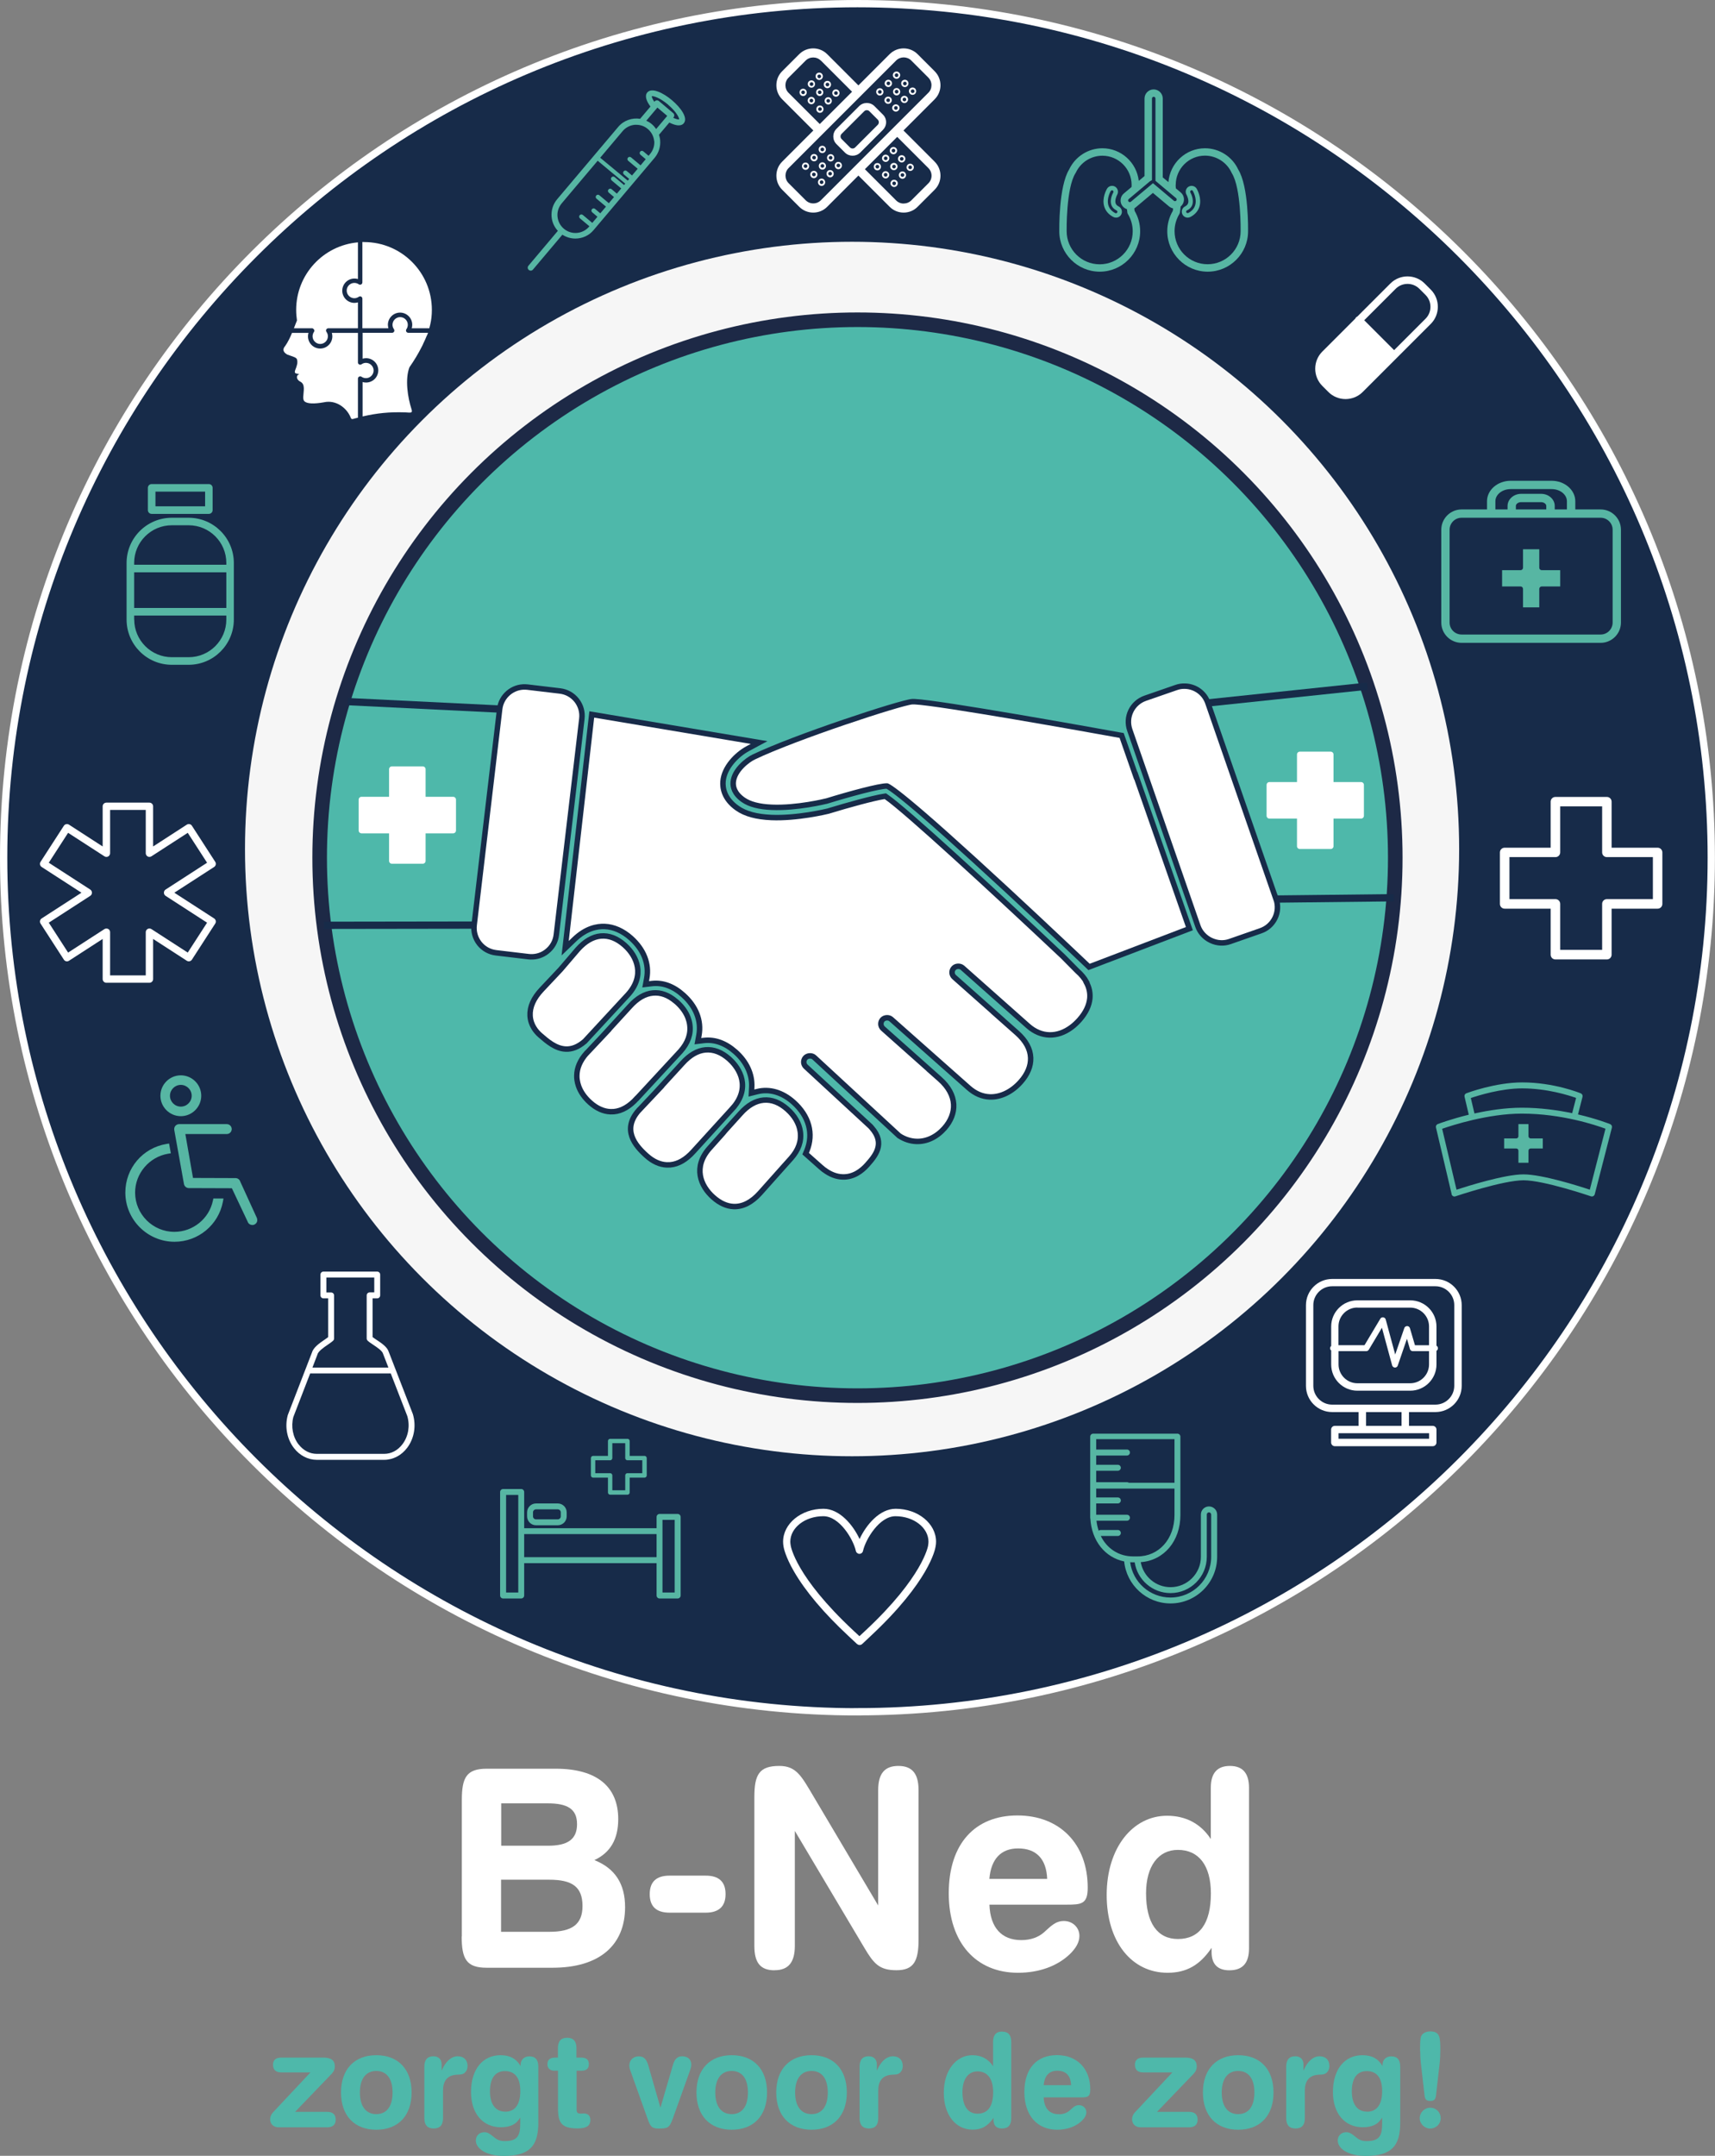 <svg xmlns="http://www.w3.org/2000/svg" id="Layer_2" data-name="Layer 2" viewBox="0 0 235.21 295.59"><rect x="0" y="0" width="235.21" height="295.59" fill="#808080" stroke="none"/><defs><style>      .cls-1, .cls-2 {        fill: #4eb8aa;      }      .cls-3, .cls-4, .cls-5 {        fill: #fff;      }      .cls-6 {        fill: none;      }      .cls-6, .cls-7, .cls-2, .cls-5, .cls-8 {        stroke-miterlimit: 10;      }      .cls-6, .cls-5 {        stroke: #172b49;      }      .cls-4 {        fill-rule: evenodd;      }      .cls-7 {        fill: #1d2946;        stroke: #f6f6f6;        stroke-width: 19px;      }      .cls-2 {        stroke: #1d2946;        stroke-width: 2px;      }      .cls-5 {        stroke-width: .75px;      }      .cls-9 {        fill: #57b6a3;      }      .cls-8 {        fill: #172b49;        stroke: #fff;      }    </style></defs><g id="Hand"><g><g><path class="cls-3" d="M63.34,265.52v-18.72c0-3.08.64-4.29,3.42-4.29h9.45c5.66,0,8.58,2.47,8.58,6.91,0,2.73-1.06,4.59-3.27,5.62,2.85,1.14,4.21,3.27,4.21,6.45,0,5.2-3.49,8.31-9.95,8.31h-9.04c-2.77,0-3.42-1.21-3.42-4.29ZM68.73,253.07h6.42c2.7,0,3.99-.87,3.99-2.96s-1.33-2.85-4.02-2.85h-6.38v5.81ZM68.73,264.87h6.64c3.08,0,4.52-1.02,4.52-3.53,0-2.66-1.44-3.61-4.56-3.61h-6.61v7.14Z"></path><path class="cls-3" d="M99.51,259.71c0,1.67-.91,2.54-2.73,2.54h-4.94c-1.82,0-2.73-.84-2.73-2.54s.91-2.54,2.73-2.54h4.94c1.82,0,2.73.84,2.73,2.54Z"></path><path class="cls-3" d="M106.23,270.15c-1.94,0-2.77-1.03-2.77-3.34v-20.39c0-3.08.64-4.29,3.42-4.29,2.35,0,3.04,1.4,4.71,4.21l8.85,14.92v-15.79c0-2.28.87-3.34,2.77-3.34s2.77,1.06,2.77,3.34v20.46c0,3-.68,4.21-3.04,4.21s-3.11-.91-4.4-3.08l-9.53-16.02v15.76c0,2.24-.87,3.34-2.77,3.34Z"></path><path class="cls-3" d="M140.06,266.01c1.29,0,2.32-.38,3.08-1.03.95-.84,1.59-1.59,2.77-1.59s2.13.87,2.13,2.05c0,.84-.46,1.67-1.33,2.51-1.71,1.63-4.21,2.54-7.1,2.54-5.73,0-9.49-4.1-9.49-10.9s3.61-10.67,9.42-10.67,9.64,3.91,9.64,9.91c0,2.24-.87,2.32-2.89,2.32h-10.59c.11,3.15,1.67,4.86,4.37,4.86ZM139.64,253.44c-2.35,0-3.72,1.44-3.95,4.18h7.93c-.11-2.73-1.48-4.18-3.99-4.18Z"></path><path class="cls-3" d="M168.68,242.13c1.75,0,2.62.99,2.62,3v22.02c0,2.01-.87,3-2.7,3-1.59,0-2.43-.84-2.43-2.47v-.61c-1.59,2.35-3.42,3.42-6.04,3.42-4.9,0-8.35-4.21-8.35-10.67s3.57-10.86,8.28-10.86c2.58,0,4.63,1.1,6,3.19v-7.02c0-2.01.87-3,2.62-3ZM157.18,259.6c0,4.06,1.56,6.26,4.37,6.26,2.96,0,4.52-2.13,4.52-6.26,0-3.83-1.67-5.96-4.52-5.96-2.66,0-4.37,2.2-4.37,5.96Z"></path></g><g><path class="cls-1" d="M37.44,283.13c0-.68.38-1.01,1.13-1.01h5.8c1.04,0,1.55.38,1.55,1.21,0,.38-.14.72-.45,1.03l-5,5.2h4.38c.79,0,1.19.36,1.19,1.06s-.4,1.06-1.19,1.06h-6.61c-.74,0-1.19-.45-1.19-1.12,0-.32.13-.65.38-.92l5.15-5.49h-4c-.76,0-1.13-.36-1.13-1.03Z"></path><path class="cls-1" d="M56.45,286.9c0,3.19-1.84,5.11-4.84,5.11s-4.84-1.93-4.84-5.11,1.84-5.11,4.84-5.11,4.84,1.93,4.84,5.11ZM49.36,286.9c0,1.91.83,2.97,2.25,2.97s2.23-1.06,2.23-2.97-.83-2.95-2.23-2.95-2.25,1.04-2.25,2.95Z"></path><path class="cls-1" d="M62.77,281.94c.86,0,1.35.52,1.35,1.31,0,.43-.14.74-.41.97-.38.32-.86.18-1.44.29-.97.18-1.51.88-1.51,2.11v3.8c0,.96-.43,1.42-1.28,1.42s-1.28-.47-1.28-1.42v-7.04c0-.96.41-1.44,1.24-1.44.7,0,1.13.41,1.13,1.13v.85c.52-1.28,1.35-1.98,2.2-1.98Z"></path><path class="cls-1" d="M68.69,291.67c-2.47,0-4.09-1.89-4.09-4.82,0-3.15,1.62-5.06,4.05-5.06,1.28,0,2.18.49,2.75,1.49v-.16c0-.68.47-1.17,1.19-1.17.85,0,1.24.47,1.24,1.44v7.67c0,3.24-1.26,4.54-4.75,4.54-2.38,0-3.82-.99-3.82-2.12,0-.65.49-1.13,1.17-1.13.45,0,.74.22,1.12.52.49.4.85.7,1.66.7,1.71,0,2.14-.68,2.14-2.38v-.85c-.54.94-1.39,1.33-2.67,1.33ZM69.29,289.54c1.33,0,2.07-.97,2.07-2.83s-.77-2.74-2.11-2.74-2.05.99-2.05,2.77.76,2.79,2.09,2.79Z"></path><path class="cls-1" d="M76.11,283.92c-.68,0-1.03-.31-1.03-.9s.34-.9,1.03-.9h.41v-1.3c0-.95.41-1.42,1.26-1.42s1.28.47,1.28,1.42v1.3h.67c.68,0,1.03.29,1.03.9s-.34.9-1.03.9h-.65v5.29c0,.43.11.59.56.59.11,0,.25-.02.43-.02.58,0,.9.34.9.88,0,.83-.56,1.17-1.76,1.17-2.2,0-2.68-.77-2.68-2.75v-5.17h-.41Z"></path><path class="cls-1" d="M86.31,283.19c0-.72.56-1.24,1.28-1.24s1.06.38,1.3,1.17l1.69,5.87,1.73-5.92c.22-.76.63-1.13,1.24-1.13.77,0,1.26.43,1.26,1.13,0,.2-.05.45-.14.72l-2.41,6.73c-.45,1.24-.7,1.33-1.96,1.33-.94,0-1.13-.36-1.48-1.33l-2.38-6.66c-.09-.23-.13-.47-.13-.67Z"></path><path class="cls-1" d="M105.2,286.9c0,3.19-1.84,5.11-4.84,5.11s-4.84-1.93-4.84-5.11,1.84-5.11,4.84-5.11,4.84,1.93,4.84,5.11ZM98.1,286.9c0,1.91.83,2.97,2.25,2.97s2.23-1.06,2.23-2.97-.83-2.95-2.23-2.95-2.25,1.04-2.25,2.95Z"></path><path class="cls-1" d="M116.14,286.9c0,3.19-1.84,5.11-4.84,5.11s-4.84-1.93-4.84-5.11,1.84-5.11,4.84-5.11,4.84,1.93,4.84,5.11ZM109.05,286.9c0,1.91.83,2.97,2.25,2.97s2.23-1.06,2.23-2.97-.83-2.95-2.23-2.95-2.25,1.04-2.25,2.95Z"></path><path class="cls-1" d="M122.46,281.94c.86,0,1.35.52,1.35,1.31,0,.43-.14.74-.41.97-.38.32-.86.18-1.44.29-.97.18-1.51.88-1.51,2.11v3.8c0,.96-.43,1.42-1.28,1.42s-1.28-.47-1.28-1.42v-7.04c0-.96.41-1.44,1.24-1.44.7,0,1.13.41,1.13,1.13v.85c.52-1.28,1.35-1.98,2.2-1.98Z"></path><path class="cls-1" d="M137.45,278.56c.83,0,1.24.47,1.24,1.42v10.44c0,.96-.41,1.42-1.28,1.42-.76,0-1.15-.4-1.15-1.17v-.29c-.76,1.12-1.62,1.62-2.86,1.62-2.32,0-3.96-2-3.96-5.06s1.69-5.15,3.92-5.15c1.22,0,2.2.52,2.84,1.51v-3.33c0-.95.42-1.42,1.24-1.42ZM132,286.84c0,1.93.74,2.97,2.07,2.97,1.41,0,2.14-1.01,2.14-2.97,0-1.82-.79-2.83-2.14-2.83-1.26,0-2.07,1.04-2.07,2.83Z"></path><path class="cls-1" d="M145.21,289.89c.61,0,1.1-.18,1.46-.49.45-.4.76-.76,1.31-.76s1.01.41,1.01.97c0,.4-.22.79-.63,1.19-.81.77-2,1.21-3.37,1.21-2.72,0-4.5-1.94-4.5-5.17s1.71-5.06,4.47-5.06,4.57,1.86,4.57,4.7c0,1.06-.41,1.1-1.37,1.1h-5.02c.05,1.49.79,2.3,2.07,2.3ZM145.01,283.92c-1.12,0-1.76.68-1.87,1.98h3.76c-.05-1.3-.7-1.98-1.89-1.98Z"></path><path class="cls-1" d="M155.65,283.13c0-.68.38-1.01,1.13-1.01h5.8c1.04,0,1.55.38,1.55,1.21,0,.38-.14.72-.45,1.03l-5,5.2h4.38c.79,0,1.19.36,1.19,1.06s-.4,1.06-1.19,1.06h-6.61c-.74,0-1.19-.45-1.19-1.12,0-.32.13-.65.38-.92l5.15-5.49h-4c-.76,0-1.13-.36-1.13-1.03Z"></path><path class="cls-1" d="M174.66,286.9c0,3.19-1.84,5.11-4.84,5.11s-4.84-1.93-4.84-5.11,1.84-5.11,4.84-5.11,4.84,1.93,4.84,5.11ZM167.56,286.9c0,1.91.83,2.97,2.25,2.97s2.23-1.06,2.23-2.97-.83-2.95-2.23-2.95-2.25,1.04-2.25,2.95Z"></path><path class="cls-1" d="M180.97,281.94c.86,0,1.35.52,1.35,1.31,0,.43-.14.74-.41.97-.38.32-.86.18-1.44.29-.97.18-1.51.88-1.51,2.11v3.8c0,.96-.43,1.42-1.28,1.42s-1.28-.47-1.28-1.42v-7.04c0-.96.41-1.44,1.24-1.44.7,0,1.13.41,1.13,1.13v.85c.52-1.28,1.35-1.98,2.2-1.98Z"></path><path class="cls-1" d="M186.9,291.67c-2.47,0-4.09-1.89-4.09-4.82,0-3.15,1.62-5.06,4.05-5.06,1.28,0,2.18.49,2.75,1.49v-.16c0-.68.47-1.17,1.19-1.17.85,0,1.24.47,1.24,1.44v7.67c0,3.24-1.26,4.54-4.75,4.54-2.38,0-3.82-.99-3.82-2.12,0-.65.49-1.13,1.17-1.13.45,0,.74.22,1.12.52.49.4.85.7,1.66.7,1.71,0,2.14-.68,2.14-2.38v-.85c-.54.94-1.39,1.33-2.67,1.33ZM187.49,289.54c1.33,0,2.07-.97,2.07-2.83s-.77-2.74-2.11-2.74-2.05.99-2.05,2.77.76,2.79,2.09,2.79Z"></path><path class="cls-1" d="M196.15,288.99c.81,0,1.44.63,1.44,1.44s-.67,1.42-1.44,1.42-1.44-.65-1.44-1.42.65-1.44,1.44-1.44ZM194.76,281.24c0-.79,0-1.42.09-1.86.09-.49.59-.85,1.3-.85,1.31,0,1.39.77,1.39,2.5,0,.76-.04,1.33-.07,1.67l-.52,4.57c-.07.58-.23.79-.79.79s-.72-.22-.79-.79l-.52-4.57c-.04-.38-.07-.88-.07-1.48Z"></path></g><g><g><g><path class="cls-8" d="M117.6,234.71C53.03,234.71.5,182.18.5,117.6S53.03.5,117.6.5s117.1,52.53,117.1,117.1-52.53,117.1-117.1,117.1ZM117.6,37.5c-44.17,0-80.1,35.93-80.1,80.1s35.93,80.1,80.1,80.1,80.1-35.93,80.1-80.1-35.93-80.1-80.1-80.1Z"></path><circle class="cls-7" cx="116.86" cy="116.41" r="73.76"></circle><circle class="cls-2" cx="117.6" cy="117.6" r="73.76"></circle></g><path class="cls-3" d="M206.36,124.59h6.31v6.31c0,.36.29.65.65.65h7.06c.36,0,.65-.29.65-.65v-6.31h6.31c.36,0,.65-.29.65-.65v-7.06c0-.36-.29-.65-.65-.65h-6.31v-6.31c0-.36-.29-.65-.65-.65h-7.06c-.36,0-.65.29-.65.65v6.31h-6.31c-.36,0-.65.29-.65.65v7.06c0,.36.29.65.65.65ZM207.02,117.52h6.31c.36,0,.65-.29.65-.65v-6.31h5.75v6.31c0,.36.29.65.65.65h6.31v5.76h-6.31c-.36,0-.65.29-.65.65v6.31h-5.75v-6.31c0-.36-.29-.65-.65-.65h-6.31v-5.76Z"></path><path class="cls-3" d="M116.35,224.3l1.11,1.04s.02.02.03.03l.09.07c.09.07.2.11.32.11.13,0,.25-.05.35-.14l1.18-1.11c8.01-7.48,8.83-11.89,8.88-12.23.05-.25.07-.47.07-.68,0-2.49-2.48-4.52-5.54-4.52-2.22,0-4.06,2.23-4.95,4.15-.89-1.92-2.73-4.15-4.95-4.15-3.05,0-5.54,2.03-5.54,4.52,0,.21.02.43.06.66.03.18.25,1.37,1.43,3.41,1.57,2.71,4.08,5.69,7.46,8.84ZM112.93,207.89c2.2,0,4.09,3.14,4.45,4.76.05.23.26.4.49.4s.44-.16.49-.4c.36-1.61,2.26-4.76,4.45-4.76,2.5,0,4.53,1.57,4.53,3.5,0,.15-.02.31-.05.5,0,0,0,.02,0,.02,0,.04-.68,4.27-8.57,11.64l-.85.79-.85-.79c-7.89-7.37-8.55-11.49-8.58-11.66,0,0,0-.02,0-.02-.03-.17-.05-.33-.05-.48,0-1.93,2.03-3.5,4.52-3.5Z"></path><g><path class="cls-3" d="M112.1,14.61c-.19.19-.19.51,0,.71.09.09.22.15.35.15s.26-.05.35-.15c.19-.19.19-.51,0-.71-.19-.19-.52-.19-.71,0ZM112.63,15.14c-.09.09-.26.09-.35,0-.1-.1-.1-.26,0-.36.05-.05.11-.07.18-.07s.13.03.18.07c.1.1.1.26,0,.36Z"></path><path class="cls-3" d="M113.24,13.47c-.19.19-.19.51,0,.71.1.1.22.15.35.15s.26-.05.35-.15c.19-.19.19-.51,0-.71-.19-.19-.51-.19-.71,0ZM113.77,14c-.1.1-.26.1-.36,0-.1-.1-.1-.26,0-.35.05-.05.11-.07.18-.07s.13.02.18.07c.1.1.1.26,0,.35Z"></path><path class="cls-3" d="M114.65,13.26c.13,0,.26-.05.35-.15.19-.19.19-.51,0-.71-.19-.19-.52-.19-.71,0-.19.19-.19.51,0,.71.09.09.22.15.35.15ZM114.47,12.58s.11-.07.18-.07.13.03.18.07c.1.1.1.26,0,.36-.09.09-.26.09-.36,0-.1-.1-.1-.26,0-.36Z"></path><path class="cls-3" d="M111.28,14.29c.13,0,.26-.05.35-.15.19-.19.19-.51,0-.71-.19-.19-.51-.19-.71,0-.19.19-.19.51,0,.71.1.1.23.15.35.15ZM111.1,13.61s.11-.07.18-.07.13.02.18.07c.1.1.1.26,0,.36-.1.1-.26.1-.36,0s-.1-.26,0-.36Z"></path><path class="cls-3" d="M112.07,12.3c-.19.19-.19.51,0,.71.1.1.22.15.35.15s.26-.05.35-.15c.19-.19.19-.51,0-.71-.19-.19-.51-.19-.71,0ZM112.6,12.83c-.1.1-.26.1-.36,0-.1-.1-.1-.26,0-.36.05-.05.11-.07.18-.07s.13.02.18.07c.1.1.1.26,0,.36Z"></path><path class="cls-3" d="M113.48,12.09c.13,0,.26-.05.35-.15.19-.19.19-.51,0-.71-.19-.19-.51-.19-.71,0-.19.19-.19.51,0,.71.1.1.22.15.35.15ZM113.3,11.41s.11-.07.18-.07.13.02.18.07c.1.1.1.26,0,.36-.1.1-.26.1-.36,0-.1-.1-.1-.26,0-.36Z"></path><path class="cls-3" d="M109.8,12.31c-.19.19-.19.51,0,.71.1.1.23.15.35.15s.26-.05.35-.15c.19-.19.19-.51,0-.71-.19-.19-.51-.19-.71,0ZM110.33,12.84c-.1.1-.26.1-.36,0s-.1-.26,0-.36c.05-.05.11-.07.18-.07s.13.02.18.07c.1.1.1.26,0,.36Z"></path><path class="cls-3" d="M111.29,12.02c.13,0,.26-.05.35-.15.19-.19.19-.51,0-.71-.19-.19-.51-.19-.71,0-.19.19-.19.51,0,.71.1.1.23.15.35.15ZM111.12,11.35s.11-.07.18-.07.13.02.18.07c.1.1.1.26,0,.36-.1.1-.26.1-.36,0-.1-.1-.1-.26,0-.36Z"></path><path class="cls-3" d="M112.36,10.96c.13,0,.26-.05.35-.15.19-.19.19-.51,0-.71-.19-.19-.51-.19-.71,0-.19.19-.19.51,0,.71.1.1.23.15.35.15ZM112.18,10.29s.11-.07.18-.07.13.02.18.07c.1.1.1.26,0,.36-.1.1-.26.1-.36,0-.1-.1-.1-.26,0-.36Z"></path><path class="cls-3" d="M122.28,24.79c-.09.09-.15.22-.15.35s.05.26.15.35c.1.1.23.15.35.15s.26-.05.35-.15c.09-.09.15-.22.15-.35s-.05-.26-.15-.35c-.19-.19-.51-.19-.71,0ZM122.81,25.32c-.1.1-.26.1-.36,0-.05-.05-.07-.11-.07-.18s.03-.13.07-.18c.05-.05.11-.07.18-.07s.13.02.18.07c.05.05.07.11.07.18s-.03.13-.07.18Z"></path><path class="cls-3" d="M123.42,23.65c-.19.19-.19.51,0,.71.1.1.22.15.35.15s.26-.05.35-.15c.19-.19.19-.51,0-.71-.19-.19-.51-.19-.71,0ZM123.95,24.18c-.1.1-.26.1-.36,0-.1-.1-.1-.26,0-.36.05-.05.11-.07.18-.07s.13.02.18.07c.1.1.1.26,0,.36Z"></path><path class="cls-3" d="M124.48,22.59c-.09.09-.15.22-.15.35s.05.26.15.35c.1.1.22.15.35.15s.26-.05.35-.15c.09-.09.15-.22.15-.35s-.05-.26-.15-.35c-.19-.19-.51-.19-.71,0ZM125.01,23.12c-.1.1-.26.1-.36,0-.05-.05-.07-.11-.07-.18s.03-.13.07-.18c.05-.05.11-.07.18-.07s.13.02.18.07c.05.05.07.11.07.18s-.03.13-.07.18Z"></path><path class="cls-3" d="M121.11,23.62c-.09.09-.15.22-.15.35s.05.26.15.35c.1.1.23.15.35.15s.26-.05.35-.15c.09-.09.15-.22.15-.35s-.05-.26-.15-.35c-.19-.19-.51-.19-.71,0ZM121.64,24.15c-.1.1-.26.1-.36,0-.05-.05-.07-.11-.07-.18s.03-.13.07-.18c.05-.05.11-.07.18-.07s.13.02.18.07c.05.05.07.11.07.18s-.03.13-.07.18Z"></path><path class="cls-3" d="M122.6,23.33c.13,0,.26-.05.35-.15.09-.09.15-.22.15-.35s-.05-.26-.15-.35c-.19-.19-.51-.19-.71,0-.09.09-.15.22-.15.35s.05.26.15.35c.1.1.23.15.35.15ZM122.43,22.66s.11-.07.18-.07.13.02.18.07c.05.05.07.11.07.18s-.03.13-.07.18c-.1.1-.26.1-.36,0-.05-.05-.07-.11-.07-.18s.03-.13.07-.18Z"></path><path class="cls-3" d="M123.67,22.27c.13,0,.26-.05.35-.15.09-.09.15-.22.15-.35s-.05-.26-.15-.35c-.19-.19-.51-.19-.71,0-.09.09-.15.22-.15.35s.05.26.15.35c.1.1.23.15.35.15ZM123.49,21.6s.11-.07.18-.07.13.02.18.07c.05.05.07.11.07.18s-.03.13-.07.18c-.1.1-.26.1-.36,0-.05-.05-.07-.11-.07-.18s.03-.13.07-.18Z"></path><path class="cls-3" d="M119.98,22.5c-.19.19-.19.51,0,.71.1.1.23.15.35.15s.26-.05.35-.15c.19-.19.19-.51,0-.71-.19-.19-.51-.19-.71,0ZM120.51,23.03c-.1.1-.26.1-.36,0-.1-.1-.1-.26,0-.36.05-.05.11-.07.18-.07s.13.02.18.07c.1.1.1.26,0,.36Z"></path><path class="cls-3" d="M121.12,21.35c-.09.09-.15.22-.15.35s.05.26.15.35c.09.09.22.15.35.15s.26-.05.35-.15c.09-.09.15-.22.15-.35s-.05-.26-.15-.35c-.19-.19-.51-.19-.71,0ZM121.65,21.89c-.09.09-.26.09-.36,0-.05-.05-.07-.11-.07-.18s.03-.13.07-.18c.05-.05.11-.07.18-.07s.13.02.18.07c.05.05.07.11.07.18s-.03.13-.07.18Z"></path><path class="cls-3" d="M122.54,21.15c.13,0,.26-.05.35-.15.09-.09.15-.22.15-.35s-.05-.26-.15-.35c-.19-.19-.51-.19-.71,0-.09.09-.15.22-.15.35s.05.26.15.35c.1.1.23.15.35.15ZM122.36,20.47s.11-.07.18-.07.13.02.18.07c.05.05.07.11.07.18s-.03.13-.07.18c-.1.1-.26.1-.36,0-.05-.05-.07-.11-.07-.18s.03-.13.07-.18Z"></path><path class="cls-3" d="M106.48,24.09c0,.72.28,1.41.79,1.92l2.34,2.34c.51.51,1.19.8,1.92.8s1.41-.28,1.92-.8l4.28-4.28,4.28,4.28c.51.51,1.19.8,1.92.8s1.41-.28,1.92-.8l2.34-2.34c1.06-1.06,1.06-2.78,0-3.84l-4.28-4.28,4.28-4.28c1.06-1.06,1.06-2.78,0-3.84l-2.34-2.34c-1.06-1.06-2.78-1.06-3.84,0l-4.28,4.28-4.28-4.28c-1.06-1.06-2.78-1.06-3.84,0l-2.34,2.34c-.51.51-.79,1.19-.79,1.92s.28,1.41.79,1.92l4.28,4.28-4.28,4.28c-.51.51-.79,1.19-.79,1.92ZM112.58,8.3l4.28,4.28-4.43,4.43-4.28-4.28c-.28-.28-.43-.65-.43-1.04s.15-.77.43-1.04l2.34-2.34c.28-.28.65-.43,1.04-.43s.77.15,1.04.43ZM122.9,8.3c.29-.29.67-.43,1.04-.43s.76.14,1.04.43l2.34,2.34c.28.28.43.65.43,1.04s-.15.77-.43,1.04l-14.74,14.74c-.28.28-.65.43-1.04.43s-.76-.15-1.04-.43h0l-2.34-2.34c-.28-.28-.43-.65-.43-1.04s.15-.77.43-1.04l14.74-14.74ZM123.94,27.91c-.39,0-.76-.15-1.04-.43l-4.28-4.28,4.43-4.43,4.28,4.28c.28.28.43.65.43,1.04s-.15.76-.43,1.04l-2.34,2.34c-.28.28-.65.43-1.04.43Z"></path><path class="cls-3" d="M115.88,20.92h0c.29.29.67.43,1.05.43s.76-.14,1.05-.43l3.11-3.11c.28-.28.44-.65.44-1.05s-.15-.77-.44-1.05l-1.16-1.16c-.28-.28-.65-.43-1.05-.43s-.77.15-1.05.43l-3.11,3.11c-.58.58-.58,1.52,0,2.1l1.16,1.16ZM118.53,15.25c.19-.19.51-.19.7,0l1.16,1.16c.09.09.14.22.14.35s-.05.26-.14.35l-3.11,3.11c-.19.19-.51.19-.7,0l-1.16-1.16c-.19-.19-.19-.51,0-.7l3.11-3.11Z"></path><path class="cls-3" d="M120.67,13.1c.13,0,.26-.05.35-.15.19-.19.19-.51,0-.71s-.51-.19-.71,0c-.19.19-.19.51,0,.71.1.1.22.15.35.15ZM120.49,12.42s.11-.07.18-.07.13.02.18.07c.1.1.1.26,0,.36-.1.1-.26.1-.36,0-.1-.1-.1-.26,0-.36Z"></path><path class="cls-3" d="M121.81,14.24c.13,0,.26-.05.35-.15.09-.09.15-.22.15-.35s-.05-.26-.15-.35c-.19-.19-.51-.19-.71,0-.09.09-.15.22-.15.35s.05.26.15.35c.1.1.22.15.35.15ZM121.63,13.56s.11-.07.18-.07.13.02.18.07c.05.05.07.11.07.18s-.03.13-.07.18c-.1.1-.26.1-.36,0-.05-.05-.07-.11-.07-.18s.03-.13.07-.18Z"></path><path class="cls-3" d="M122.87,15.3c.13,0,.26-.05.35-.15.09-.09.15-.22.15-.35s-.05-.26-.15-.35c-.19-.19-.51-.19-.71,0-.09.09-.15.22-.15.35s.05.26.15.35c.1.1.22.15.35.15ZM122.69,14.62s.11-.07.18-.07.13.02.18.07c.05.05.07.11.07.18s-.03.13-.07.18c-.1.1-.26.1-.36,0-.05-.05-.07-.11-.07-.18s.03-.13.07-.18Z"></path><path class="cls-3" d="M121.84,11.93c.13,0,.26-.05.35-.15.09-.09.15-.22.15-.35s-.05-.26-.15-.35c-.19-.19-.51-.19-.71,0-.09.09-.15.22-.15.35s.05.26.15.35c.1.1.22.15.35.15ZM121.66,11.25s.11-.07.18-.07.13.02.18.07.07.11.07.18-.03.13-.07.18c-.1.1-.26.1-.36,0-.05-.05-.07-.11-.07-.18s.03-.13.07-.18Z"></path><path class="cls-3" d="M122.62,12.22c-.19.19-.19.51,0,.71.1.1.23.15.35.15s.26-.05.35-.15c.19-.19.19-.51,0-.71s-.51-.19-.71,0ZM123.15,12.75c-.1.1-.26.1-.36,0-.1-.1-.1-.26,0-.36.05-.05.11-.07.18-.07s.13.02.18.07c.1.1.1.26,0,.36Z"></path><path class="cls-3" d="M124.04,14.13c.13,0,.26-.05.35-.15.09-.09.15-.22.15-.35s-.05-.26-.15-.35c-.19-.19-.51-.19-.71,0-.09.09-.15.22-.15.35s.05.26.15.35c.1.1.23.15.35.15ZM123.86,13.46s.11-.07.18-.07.13.02.18.07c.05.05.07.11.07.18s-.03.13-.07.18c-.1.1-.26.1-.36,0-.05-.05-.07-.11-.07-.18s.03-.13.07-.18Z"></path><path class="cls-3" d="M122.96,10.8c.13,0,.26-.05.35-.15.09-.09.15-.22.15-.35s-.05-.26-.15-.35c-.19-.19-.51-.19-.71,0-.09.09-.15.22-.15.35s.05.26.15.35c.1.1.23.15.35.15ZM122.78,10.13s.11-.07.18-.07.13.02.18.07c.05.05.07.11.07.18s-.03.13-.07.18c-.1.1-.26.1-.36,0-.05-.05-.07-.11-.07-.18s.03-.13.07-.18Z"></path><path class="cls-3" d="M124.1,11.94c.13,0,.26-.05.35-.15.19-.19.19-.51,0-.71-.19-.19-.51-.19-.71,0-.19.19-.19.51,0,.71.1.1.23.15.35.15ZM123.92,11.27s.11-.07.18-.07.13.02.18.07c.1.1.1.26,0,.36-.1.1-.26.1-.36,0-.1-.1-.1-.26,0-.36Z"></path><path class="cls-3" d="M125.16,13c.13,0,.26-.05.35-.15.19-.19.19-.51,0-.71-.19-.19-.51-.19-.71,0-.19.19-.19.51,0,.71.1.1.23.15.35.15ZM124.99,12.33s.11-.07.18-.07.13.02.18.07c.1.1.1.26,0,.36-.1.1-.26.1-.36,0-.1-.1-.1-.26,0-.36Z"></path><path class="cls-3" d="M110.13,22.43c-.19.19-.19.51,0,.71.09.09.22.15.35.15s.26-.05.35-.15c.19-.19.19-.51,0-.71-.19-.19-.52-.19-.71,0ZM110.66,22.96c-.09.09-.26.09-.36,0-.1-.1-.1-.26,0-.36.05-.05.11-.07.18-.07s.13.03.18.07c.1.1.1.26,0,.36Z"></path><path class="cls-3" d="M111.27,23.57c-.19.19-.19.51,0,.71.1.1.22.15.35.15s.26-.05.35-.15c.19-.19.19-.51,0-.71-.19-.19-.51-.19-.71,0ZM111.8,24.1c-.1.1-.26.1-.36,0-.1-.1-.1-.26,0-.36.05-.05.11-.07.18-.07s.13.02.18.07c.1.1.1.26,0,.36Z"></path><path class="cls-3" d="M112.33,24.63c-.19.19-.19.51,0,.71.1.1.23.15.35.15s.26-.05.35-.15c.19-.19.19-.51,0-.71-.19-.19-.51-.19-.71,0ZM112.86,25.16c-.1.1-.26.1-.36,0-.1-.1-.1-.26,0-.36.05-.05.11-.07.18-.07s.13.02.18.07c.1.1.1.26,0,.36Z"></path><path class="cls-3" d="M111.3,21.26c-.19.19-.19.51,0,.71.09.09.22.15.35.15s.26-.05.35-.15c.19-.19.19-.51,0-.71-.19-.19-.52-.19-.71,0ZM111.83,21.79c-.09.09-.26.09-.36,0-.1-.1-.1-.26,0-.36.05-.05.11-.07.18-.07s.13.03.18.07c.1.1.1.26,0,.36Z"></path><path class="cls-3" d="M112.44,22.4c-.19.19-.19.51,0,.71.1.1.22.15.35.15s.26-.05.35-.15c.19-.19.19-.51,0-.71s-.51-.19-.71,0ZM112.97,22.93c-.1.1-.26.1-.36,0-.1-.1-.1-.26,0-.36.05-.05.11-.07.18-.07s.13.02.18.07c.1.1.1.26,0,.36Z"></path><path class="cls-3" d="M113.5,23.46c-.19.19-.19.51,0,.71.09.09.22.15.35.15s.26-.05.35-.15c.19-.19.19-.51,0-.71-.19-.19-.52-.19-.71,0ZM114.03,23.99c-.09.09-.26.09-.36,0-.1-.1-.1-.26,0-.36.05-.05.11-.07.18-.07s.13.03.18.07c.1.1.1.26,0,.36Z"></path><path class="cls-3" d="M112.78,20.99c.13,0,.26-.05.35-.15.19-.19.19-.51,0-.71-.19-.19-.51-.19-.71,0-.19.19-.19.51,0,.71.1.1.23.15.35.15ZM112.6,20.31s.11-.07.18-.07.13.02.18.07c.1.1.1.26,0,.36-.1.1-.26.1-.36,0-.1-.1-.1-.26,0-.36Z"></path><path class="cls-3" d="M113.57,21.28c-.19.19-.19.51,0,.71.1.1.23.15.35.15s.26-.05.35-.15c.19-.19.19-.51,0-.71-.19-.19-.51-.19-.71,0ZM114.1,21.81c-.1.1-.26.1-.36,0-.1-.1-.1-.26,0-.36.05-.05.11-.07.18-.07s.13.02.18.07c.1.1.1.26,0,.36Z"></path><path class="cls-3" d="M114.63,22.34c-.19.19-.19.51,0,.71.09.09.22.15.35.15s.26-.05.35-.15c.19-.19.19-.51,0-.71-.19-.19-.52-.19-.71,0ZM115.16,22.87c-.1.09-.26.09-.36,0-.1-.1-.1-.26,0-.36.05-.05.11-.07.18-.07s.13.03.18.07c.1.1.1.26,0,.36Z"></path></g><path class="cls-3" d="M186.88,53.76l9.35-9.35c1.29-1.29,1.29-3.4,0-4.7l-.84-.84c-1.29-1.29-3.4-1.3-4.7,0l-4.53,4.53c-.06.02-.12.06-.17.11s-.09.11-.11.17l-4.53,4.53c-1.29,1.29-1.29,3.4,0,4.7l.84.84c1.29,1.29,3.4,1.29,4.7,0ZM194.67,39.6l.84.84c.9.9.9,2.36,0,3.26l-4.31,4.31-4.1-4.1,4.31-4.31c.9-.9,2.36-.9,3.26,0Z"></path><g><path class="cls-9" d="M150.83,37.25c3.05,0,5.54-2.48,5.54-5.54,0-.99-.26-1.95-.76-2.8-.02-.11-.03-.23-.04-.34.06-.04.12-.07.17-.12l2.38-2,2.22,1.86c.16.13.35.22.55.27-.01.11-.03.22-.04.33-.5.85-.76,1.81-.76,2.8,0,3.05,2.49,5.54,5.54,5.54s5.54-2.48,5.54-5.53c0-.25.1-6.14-1.35-8.48-.82-1.77-2.61-2.91-4.56-2.91-2.64,0-4.81,2.05-5.01,4.64l-.78-.65v-10.81c0-.69-.56-1.25-1.25-1.25s-1.25.56-1.25,1.25v10.63l-.79.66c-.28-2.51-2.41-4.47-4.99-4.47-1.95,0-3.73,1.14-4.56,2.91-1.44,2.35-1.35,8.23-1.35,8.47,0,3.05,2.49,5.54,5.54,5.54ZM147.54,23.69c.65-1.42,2.08-2.34,3.65-2.34,2.21,0,4.01,1.8,4.01,4.01,0,.09,0,.19-.01.28l-1.06.89c-.26.21-.41.52-.44.85-.03.33.07.66.29.91.16.19.36.32.58.39.02.16.04.33.06.49.01.07.03.13.07.18.43.71.66,1.53.66,2.36,0,2.5-2.03,4.53-4.53,4.53s-4.53-2.03-4.53-4.54c0-.06-.09-5.88,1.21-7.95.01-.02.02-.04.03-.06ZM157.99,24.69v-11.18c0-.13.11-.24.24-.24s.24.11.24.24v11.28l2.83,2.38c.1.08.11.24.03.33-.05.06-.12.08-.16.08-.04,0-.11,0-.17-.05l-2.87-2.41-3.03,2.54c-.06.05-.14.06-.17.05-.04,0-.11-.02-.16-.08-.05-.06-.06-.14-.05-.17,0-.04.02-.11.08-.16l2.92-2.45s.02-.02.04-.02l.25-.15ZM161.25,25.35c0-2.21,1.8-4.01,4.01-4.01,1.56,0,3,.92,3.65,2.34,0,.02.02.04.03.06,1.3,2.07,1.21,7.89,1.21,7.96,0,2.5-2.03,4.53-4.53,4.53s-4.53-2.03-4.53-4.53c0-.84.23-1.65.66-2.36.03-.06.06-.12.07-.18.04-.28.08-.56.1-.84.06-.05.12-.11.17-.17.44-.53.37-1.32-.15-1.76l-.67-.56c-.02-.16-.03-.32-.03-.48Z"></path><path class="cls-9" d="M162.17,29.4c.14.27.42.44.72.44.13,0,.25-.03.37-.09.64-.33,1.07-.83,1.25-1.45.33-1.15-.31-2.29-.38-2.42-.23-.38-.72-.51-1.11-.29-.38.22-.52.72-.29,1.11.12.21.34.77.22,1.15-.06.19-.19.33-.43.46-.4.2-.56.69-.35,1.09ZM162.8,28.85c.39-.2.64-.48.74-.83.18-.6-.11-1.33-.28-1.63-.06-.1-.02-.22.07-.28.03-.02.07-.03.1-.03.07,0,.14.04.17.1.02.04.59,1.02.32,1.94-.13.46-.46.83-.95,1.08-.1.05-.22,0-.27-.09-.05-.1-.01-.22.09-.27Z"></path><path class="cls-9" d="M152.69,29.75c.11.06.24.09.37.09.31,0,.58-.17.72-.44.2-.4.04-.89-.35-1.09-.24-.12-.38-.27-.43-.46-.11-.38.1-.94.22-1.15.22-.39.09-.88-.29-1.11-.38-.22-.88-.1-1.11.29-.07.13-.72,1.27-.38,2.42.18.62.61,1.12,1.25,1.45ZM152.51,26.09s.07,0,.1.03c.1.06.13.18.07.28-.17.3-.46,1.03-.28,1.63.1.35.35.63.74.83.1.05.14.17.09.27-.05.1-.17.14-.27.09-.49-.25-.81-.62-.95-1.08-.27-.92.3-1.9.32-1.94.04-.06.11-.1.17-.1Z"></path></g><g><path class="cls-3" d="M182.7,193.61h3.63v1.89h-3.26c-.28,0-.51.23-.51.51v1.77c0,.28.23.51.51.51h13.43c.28,0,.51-.23.51-.51v-1.77c0-.28-.23-.51-.51-.51h-3.26v-1.89h3.63c1.98,0,3.6-1.61,3.6-3.59v-11.07c0-1.98-1.61-3.59-3.6-3.59h-14.17c-1.98,0-3.59,1.61-3.59,3.59v11.07c0,1.98,1.61,3.59,3.59,3.59ZM180.12,178.94c0-1.42,1.16-2.58,2.58-2.58h14.17c1.42,0,2.58,1.16,2.58,2.58v11.07c0,1.42-1.16,2.58-2.58,2.58h-14.17c-1.42,0-2.58-1.16-2.58-2.58v-11.07ZM196,197.27h-12.42v-.76h12.42v.76ZM187.35,195.5v-1.89h4.87v1.89h-4.87Z"></path><path class="cls-3" d="M182.57,185.17v1.92c0,1.98,1.61,3.59,3.59,3.59h7.25c1.98,0,3.6-1.61,3.6-3.59v-1.88c.12-.07.2-.2.2-.35s-.08-.28-.2-.35v-2.63c0-1.98-1.61-3.59-3.6-3.59h-7.25c-1.98,0-3.59,1.61-3.59,3.59v2.67c-.09.07-.15.19-.15.31s.06.24.15.31ZM186.16,179.29h7.25c1.42,0,2.58,1.16,2.58,2.58v2.58h-1.93l-.69-2.34c-.05-.17-.2-.29-.38-.29-.17,0-.34.11-.39.27l-1.25,3.63-1.3-4.8c-.04-.16-.17-.27-.34-.3-.16-.02-.32.05-.4.19l-2.17,3.63h-3.57v-2.58c0-1.42,1.16-2.58,2.58-2.58ZM193.41,189.66h-7.25c-1.42,0-2.58-1.16-2.58-2.58v-1.82h3.8c.14,0,.27-.08.35-.2l1.8-3.01,1.4,5.16c.05.17.2.29.38.3h.01c.17,0,.33-.11.38-.27l1.26-3.68.41,1.41c.05.17.21.29.39.29h2.23v1.82c0,1.42-1.16,2.58-2.58,2.58Z"></path></g><path class="cls-3" d="M5.49,126.25c-.03.13,0,.27.07.38l3.2,4.95c.15.24.47.3.7.15l4.62-2.99v5.5c0,.28.23.51.51.51h5.9c.28,0,.51-.23.51-.51v-5.5l4.62,2.99c.24.15.55.08.7-.15l3.2-4.95c.07-.11.1-.25.07-.38-.03-.13-.11-.25-.22-.32l-5.46-3.53,5.46-3.53c.11-.07.19-.19.22-.32.03-.13,0-.27-.07-.38l-3.2-4.95c-.15-.24-.47-.3-.7-.15l-4.62,2.99v-5.5c0-.28-.23-.51-.51-.51h-5.9c-.28,0-.51.23-.51.51v5.5l-4.62-2.99c-.23-.15-.55-.08-.7.15l-3.2,4.95c-.07.11-.1.25-.07.38.03.13.11.25.22.32l5.46,3.53-5.46,3.53c-.11.07-.19.19-.22.32ZM12.38,122.83c.14-.09.23-.25.23-.43s-.09-.33-.23-.43l-5.69-3.68,2.65-4.1,4.98,3.22c.16.1.35.11.52.02.16-.09.26-.26.26-.45v-5.93h4.89v5.93c0,.19.1.36.26.45.16.09.36.08.52-.02l4.98-3.22,2.65,4.1-5.69,3.68c-.14.09-.23.25-.23.43s.09.33.23.43l5.69,3.68-2.65,4.1-4.98-3.22c-.16-.1-.35-.11-.52-.02-.16.09-.26.26-.26.44v5.93h-4.89v-5.93c0-.19-.1-.36-.26-.44s-.36-.08-.52.02l-4.98,3.22-2.65-4.1,5.69-3.68Z"></path><g><path class="cls-9" d="M32.07,84.95v-7.76c0-3.42-2.78-6.2-6.2-6.2h-2.31c-3.42,0-6.2,2.78-6.2,6.2v7.76c0,3.42,2.78,6.2,6.2,6.2h2.31c3.42,0,6.2-2.78,6.2-6.2ZM18.4,84.95v-.55h12.64v.55c0,2.85-2.32,5.16-5.16,5.16h-2.31c-2.85,0-5.16-2.32-5.16-5.16ZM23.57,72.02h2.31c2.85,0,5.16,2.32,5.16,5.16v.25h-12.64v-.25c0-2.85,2.32-5.16,5.16-5.16ZM31.04,78.47v4.89h-12.64v-4.89h12.64Z"></path><path class="cls-9" d="M28.64,70.46c.29,0,.52-.23.52-.52v-3.05c0-.29-.23-.52-.52-.52h-7.84c-.29,0-.52.23-.52.52v3.05c0,.29.23.52.52.52h7.84ZM21.32,67.41h6.81v2.01h-6.81v-2.01Z"></path></g><g><path class="cls-9" d="M92.94,207.58h-2.48c-.22,0-.41.18-.41.41v1.55h-18.16v-4.97c0-.22-.18-.41-.41-.41h-2.48c-.22,0-.41.18-.41.41v14.19c0,.22.18.41.41.41h2.48c.22,0,.41-.18.41-.41v-4.43h18.16v4.43c0,.22.18.41.41.41h2.48c.22,0,.41-.18.41-.41v-10.77c0-.22-.18-.41-.41-.41ZM90.86,218.35v-9.96h1.67v9.96h-1.67ZM69.41,218.35v-13.38h1.67v13.38h-1.67ZM71.89,210.34h18.16v3.17h-18.16v-3.17Z"></path><path class="cls-9" d="M73.51,206.14c-.67,0-1.22.55-1.22,1.22v.55c0,.67.55,1.22,1.22,1.22h2.99c.67,0,1.22-.55,1.22-1.22v-.55c0-.67-.55-1.22-1.22-1.22h-2.99ZM76.91,207.91c0,.22-.18.41-.41.41h-2.99c-.22,0-.41-.18-.41-.41v-.55c0-.22.18-.41.41-.41h2.99c.22,0,.41.18.41.41v.55Z"></path><path class="cls-9" d="M83.68,204.94h2.38c.17,0,.3-.14.3-.3v-2.04h2.04c.17,0,.3-.14.3-.3v-2.38c0-.17-.14-.3-.3-.3h-2.04v-2.04c0-.17-.14-.3-.3-.3h-2.38c-.17,0-.3.14-.3.3v2.04h-2.04c-.17,0-.3.14-.3.3v2.38c0,.17.14.3.3.3h2.04v2.04c0,.17.14.3.3.3ZM81.64,200.22h2.04c.17,0,.3-.14.3-.3v-2.04h1.77v2.04c0,.17.14.3.3.3h2.04v1.77h-2.04c-.17,0-.3.14-.3.3v2.04h-1.77v-2.04c0-.17-.14-.3-.3-.3h-2.04v-1.77Z"></path></g><g><path class="cls-9" d="M29.26,164.32l-.06.3c-.52,2.48-2.74,4.28-5.28,4.28-2.97,0-5.39-2.42-5.39-5.39,0-2.61,1.94-4.89,4.52-5.32l.38-.06-.24-1.34-.36.06c-3.27.54-5.64,3.34-5.64,6.66,0,3.72,3.03,6.75,6.75,6.75,3.24,0,6.03-2.31,6.63-5.49l.08-.44h-1.38Z"></path><path class="cls-9" d="M35.25,167.04l-2.3-5.03-.36.11.36-.11h0c-.09-.29-.35-.48-.65-.48l-5.83-.02-1.05-6.02h5.68c.37,0,.68-.3.68-.68s-.3-.68-.68-.68h-6.53c-.2,0-.39.09-.52.24-.13.15-.18.36-.15.56l1.33,7.41c.06.32.34.56.67.56l5.9.02,2.16,4.57c.09.29.36.47.65.47.07,0,.14,0,.21-.03.17-.06.31-.18.39-.33.08-.15.1-.32.04-.54Z"></path><path class="cls-9" d="M24.8,147.44c-1.54,0-2.8,1.26-2.8,2.8s1.26,2.8,2.8,2.8,2.8-1.26,2.8-2.8-1.26-2.8-2.8-2.8ZM26.29,150.24c0,.82-.67,1.49-1.49,1.49s-1.49-.67-1.49-1.49.67-1.49,1.49-1.49,1.49.67,1.49,1.49Z"></path></g><path class="cls-3" d="M44.48,183.71c-.71.49-1.51,1.05-1.71,1.77l-3.3,8.54s-.01.03-.01.04c-.42,1.57-.1,3.25.85,4.48.79,1.03,1.94,1.62,3.14,1.62h9.23c1.23,0,2.39-.61,3.18-1.67.95-1.28,1.24-2.99.77-4.58,0-.01,0-.02-.01-.03l-3.31-8.54c-.21-.66-.97-1.17-1.65-1.62-.21-.14-.41-.27-.56-.39v-5.31h.63c.22,0,.41-.18.41-.41v-2.85c0-.22-.18-.41-.41-.41h-7.37c-.22,0-.41.18-.41.41v2.85c0,.22.18.41.41.41h.65v5.31c-.15.12-.34.25-.54.39ZM44.77,175.16h6.56v2.04h-.63c-.22,0-.41.18-.41.41v5.91c0,.11.05.22.13.3.2.19.48.38.79.58.51.34,1.21.81,1.32,1.2,0,.01,0,.02.01.03l.73,1.88h-10.42l.67-1.75s.01-.03.01-.04c.12-.45.86-.96,1.4-1.33.29-.2.57-.39.76-.57.08-.08.13-.18.13-.3v-5.9c0-.22-.18-.41-.41-.41h-.65v-2.04ZM40.95,198.05c-.79-1.03-1.06-2.44-.72-3.76l2.31-5.98h11.05l2.27,5.85c.39,1.34.15,2.77-.65,3.84-.65.87-1.55,1.34-2.53,1.34h-9.23c-.97,0-1.85-.46-2.5-1.3Z"></path><g><path class="cls-9" d="M216.05,69.85v-1.12c0-1.55-1.45-2.81-3.24-2.81h-5.63c-1.78,0-3.24,1.26-3.24,2.81v1.12h-3.49c-1.53,0-2.78,1.25-2.78,2.78v12.73c0,1.53,1.25,2.78,2.78,2.78h19.08c1.53,0,2.78-1.25,2.78-2.78v-12.73c0-1.53-1.25-2.78-2.78-2.78h-3.49ZM221.17,85.36c0,.9-.73,1.64-1.64,1.64h-19.08c-.9,0-1.64-.73-1.64-1.64v-12.73c0-.9.73-1.64,1.64-1.64h19.08c.9,0,1.64.73,1.64,1.64v12.73ZM207.18,67.06h5.63c1.15,0,2.09.75,2.09,1.67v1.12h-1.67v-.48c0-.92-.84-1.66-1.87-1.66h-2.73c-1.03,0-1.87.75-1.87,1.66v.48h-1.67v-1.12c0-.92.94-1.67,2.09-1.67ZM212.08,69.85h-4.18v-.48c0-.28.33-.52.72-.52h2.73c.39,0,.72.24.72.52v.48Z"></path><path class="cls-9" d="M213.98,80.41h-2.53c-.19,0-.34.15-.34.34v2.53h-2.23v-2.53c0-.19-.15-.34-.34-.34h-2.53v-2.23h2.53c.19,0,.34-.15.34-.34v-2.53h2.23v2.53c0,.19.15.34.34.34h2.53v2.23Z"></path></g><g><path class="cls-9" d="M149.54,208.22c.18,3.05,2.02,5.33,4.64,5.87.32,3.23,3.05,5.76,6.36,5.76,3.52,0,6.39-2.87,6.39-6.39v-5.8c0-.61-.5-1.11-1.12-1.11s-1.11.5-1.11,1.11v5.8c0,2.29-1.87,4.16-4.16,4.16-2.04,0-3.74-1.48-4.09-3.43,3.18-.23,5.44-2.88,5.44-6.47v-10.74c0-.22-.18-.41-.41-.41h-11.55c-.22,0-.41.18-.41.41v10.74c0,.11,0,.22,0,.32,0,.02,0,.04,0,.07,0,.04,0,.07.02.11ZM165.51,207.66c0-.17.14-.3.3-.3s.3.14.3.3v5.8c0,3.08-2.5,5.58-5.58,5.58-2.83,0-5.17-2.11-5.53-4.84.13,0,.26.01.39.01h.23c.36,2.39,2.43,4.22,4.92,4.22,2.74,0,4.97-2.23,4.97-4.97v-5.8ZM161.08,203.06v4.66c0,3.29-2.13,5.68-5.07,5.68h-.61c-1.98,0-3.59-1.09-4.43-2.8h2.34c.22,0,.41-.18.41-.41s-.18-.41-.41-.41h-2.36c-.1,0-.2.04-.27.1-.14-.43-.25-.89-.3-1.37h4.18c.22,0,.41-.18.41-.41s-.18-.41-.41-.41h-4.22v-1.55h2.97c.22,0,.41-.18.41-.41s-.18-.41-.41-.41h-2.97v-1.27h4.22c.22,0,.41-.18.41-.41s-.18-.41-.41-.41h-4.22v-1.57h2.97c.22,0,.41-.18.41-.41s-.18-.41-.41-.41h-2.97v-1.27h4.22c.22,0,.41-.18.41-.41s-.18-.41-.41-.41h-4.22v-1.42h10.74v5.68Z"></path><path class="cls-9" d="M150.33,204.1h10.74c.52,0,.52-.8,0-.8h-10.74c-.52,0-.52.8,0,.8h0Z"></path></g><g><path class="cls-9" d="M199.08,163.74c.03.11.1.21.2.26.1.06.22.07.33.03.07-.02,6.53-2.2,9.34-2.2s9.18,2.18,9.25,2.2c.04.01.09.02.13.02.07,0,.13-.02.19-.05.1-.05.17-.15.2-.26l2.35-9.13c.05-.2-.05-.4-.24-.48-.03-.01-1.76-.71-4.41-1.33l.62-2.41c.05-.2-.05-.4-.24-.48-.15-.06-3.68-1.5-8.03-1.5-3.68,0-7.5,1.43-7.66,1.49-.19.07-.3.27-.25.47l.58,2.47c-2.41.59-4.12,1.23-4.25,1.28-.19.07-.3.27-.25.47l2.15,9.13ZM216.16,150.54l-.54,2.09c-1.97-.41-4.35-.75-6.9-.75-2.26,0-4.56.36-6.5.79l-.5-2.12c1.01-.34,4.12-1.32,7.04-1.32,3.45,0,6.43.96,7.4,1.31ZM208.72,152.69c5.49,0,10.21,1.6,11.47,2.07l-2.15,8.36c-1.49-.5-6.53-2.1-9.1-2.1s-7.66,1.61-9.18,2.1l-1.97-8.35c1.31-.46,6.28-2.08,10.92-2.08Z"></path><path class="cls-9" d="M209.63,154.13v1.66c0,.17.14.3.3.3h1.66v1.38h-1.66c-.17,0-.3.14-.3.3v1.66h-1.38v-1.66c0-.17-.14-.3-.3-.3h-1.66v-1.38h1.66c.17,0,.3-.14.3-.3v-1.66h1.38Z"></path></g><g><path class="cls-9" d="M88.77,12.68c-.38.46-.12,1.19.44,1.93l-1.42,1.68c-1.09-.17-2.25.21-3.01,1.12l-8.37,9.91c-.56.67-.83,1.52-.76,2.39.06.74.36,1.41.86,1.94l-4.04,4.79c-.14.17-.12.43.05.57.08.06.17.1.26.1.12,0,.23-.05.31-.14l4.04-4.79c.54.35,1.16.53,1.78.53.93,0,1.86-.39,2.5-1.16l8.37-9.91c.56-.67.83-1.52.76-2.39-.02-.27-.08-.52-.16-.77l1.42-1.68c.15.08.3.15.44.2.35.14.63.19.85.19.36,0,.57-.14.69-.29.61-.72-.41-2.14-1.62-3.16-1.2-1.02-2.78-1.78-3.39-1.06h0ZM91.63,14.36c1.14.97,1.53,1.79,1.51,2.01-.11.03-.4-.03-.81-.22l.05-.06c.07-.08.1-.19.09-.3,0-.11-.06-.21-.14-.28l-1.97-1.66c-.17-.14-.43-.12-.57.05l-.05.06c-.26-.38-.36-.65-.35-.77.21-.05,1.09.19,2.24,1.16ZM89.73,19.31c.06.66-.15,1.29-.57,1.8l-.21.25-.72-.61c-.13-.11-.32-.09-.43.04-.11.13-.09.32.04.43l.72.61-.71.84-1.3-1.09c-.13-.11-.32-.09-.43.04-.11.13-.09.32.04.43l1.3,1.09-.78.92-.72-.61c-.13-.11-.32-.09-.43.04-.11.13-.09.32.04.43l.72.61-.35.42-.35.42-1.3-1.09c-.13-.11-.32-.09-.43.04-.11.13-.09.32.04.43l1.3,1.09-.6.71-.72-.61c-.13-.11-.32-.09-.43.04-.11.13-.09.32.04.43l.72.61-.71.84-1.3-1.09c-.13-.11-.32-.09-.43.04-.11.13-.09.32.04.43l1.3,1.09-.78.92-.72-.61c-.13-.11-.32-.09-.43.04-.11.13-.09.32.04.43l.72.61-.71.84-1.3-1.09c-.13-.11-.32-.09-.43.04-.11.13-.09.32.04.43l1.3,1.09-.04.04c-.88,1.04-2.43,1.17-3.47.29-.5-.42-.81-1.02-.87-1.67-.06-.66.15-1.29.57-1.8l5.14-6.09,3.22-3.82c.42-.5,1.02-.81,1.67-.87.07,0,.14,0,.21,0,.58,0,1.14.2,1.58.58.5.42.81,1.02.87,1.67ZM89.39,17.02c-.23-.2-.49-.35-.75-.47l1.52-1.8,1.35,1.14-1.52,1.8c-.17-.24-.36-.47-.59-.66Z"></path><path class="cls-9" d="M81.72,21.83c1.39,1.16,2.78,2.32,4.18,3.47.26.22.64-.16.38-.38-1.39-1.16-2.78-2.32-4.18-3.47-.26-.22-.64.16-.38.38h0Z"></path></g><g><path class="cls-4" d="M49.71,45.63h4.07s0,0,0,0c.06,0,.13-.02.18-.06.14-.1.17-.29.07-.43-.06-.09-.11-.18-.15-.29-.03-.1-.05-.21-.05-.32,0-.29.12-.55.31-.74s.45-.31.74-.31.55.12.74.31.31.45.31.74c0,.11-.02.22-.05.32-.03.1-.08.19-.13.27-.05.05-.07.12-.07.2,0,.17.14.31.31.31h2.71c-.04.11-.08.22-.12.33h-.02c-.16.4-.34.8-.53,1.19h0s-.02.04-.02.04h0s0,.03,0,.03l-.02.03h0c-.04.09-.08.17-.13.26h0c-.49.97-1.06,1.92-1.71,2.85-.62,1.65-.24,4.13.3,5.79.18.56-.24.41-.9.39-2.15-.07-3.83.1-5.82.56v-4.72c.15.05.32.07.48.07.46,0,.88-.19,1.18-.49.3-.3.49-.72.49-1.18,0-.46-.19-.88-.49-1.18-.3-.3-.72-.49-1.18-.49-.17,0-.33.03-.48.07v-3.57Z"></path><path class="cls-4" d="M49.09,45.63v4.07s0,0,0,0c0,.06.02.13.06.18.1.14.29.17.43.07.09-.06.18-.11.29-.15.1-.03.21-.05.32-.05.29,0,.55.12.74.31.19.19.31.45.31.74,0,.29-.12.55-.31.74-.19.19-.45.31-.74.31-.11,0-.22-.02-.32-.05-.1-.03-.19-.08-.27-.13-.05-.05-.12-.07-.2-.07-.17,0-.31.14-.31.31v5.36c-.12.03-.24.06-.37.09-.35.09-.5.21-.62-.1-.53-1.34-2.03-2.48-3.69-2.1-1.37.24-2.25.2-2.64-.12-.13-.11-.19-.32-.18-.61.03-.84.31-1.73-.4-2.1-.46-.21-.71-.8-.13-1.05-.22-.02-.4-.05-.53-.1-.26-.19.09-.61.19-1.13.1-.23.09-.76-.07-.91-.23-.22-.77-.33-1.26-.53-.58-.33-.67-.73-.27-1.18.38-.55.68-1.18.93-1.79h2.26c-.05.15-.07.32-.07.48,0,.46.19.88.49,1.18.3.3.72.49,1.18.49s.88-.19,1.18-.49c.3-.3.49-.72.49-1.18,0-.17-.03-.33-.07-.48h3.57Z"></path><path class="cls-4" d="M49.09,45.01h-4.07s0,0,0,0c-.06,0-.13.02-.18.06-.14.1-.17.29-.07.43.06.09.11.18.15.29.03.1.05.21.05.32,0,.29-.12.55-.31.74s-.45.31-.74.31-.55-.12-.74-.31-.31-.45-.31-.74c0-.11.02-.22.05-.32.03-.1.08-.19.13-.27.05-.05.07-.12.07-.2s-.14-.31-.31-.31h-2.5c.15-.38.28-.74.42-1.07h0c-.07-.47-.11-.96-.11-1.45,0-4.86,3.72-8.84,8.47-9.26v5.03c-.15-.05-.32-.07-.48-.07-.46,0-.88.19-1.18.49-.3.3-.49.72-.49,1.18,0,.46.19.88.49,1.18.3.3.72.49,1.18.49.17,0,.33-.03.48-.07v3.57Z"></path><path class="cls-4" d="M49.93,33.19c5.14,0,9.3,4.16,9.3,9.3,0,.69-.07,1.36-.22,2-.04.17-.08.34-.13.51h0s0,.01,0,.01h0s-2.41,0-2.41,0c.05-.15.07-.32.07-.48,0-.46-.19-.88-.49-1.18-.3-.3-.72-.49-1.18-.49s-.88.19-1.18.49c-.3.3-.49.72-.49,1.18,0,.17.03.33.07.48h-3.57v-4.07s0,0,0,0c0-.06-.02-.13-.06-.18-.1-.14-.29-.17-.43-.07-.09.06-.18.11-.29.15-.1.03-.21.05-.32.05-.29,0-.55-.12-.74-.31s-.31-.45-.31-.74.12-.55.31-.74.45-.31.74-.31c.11,0,.22.02.32.05.1.03.19.08.27.13.05.05.12.07.2.07.17,0,.31-.14.31-.31v-5.55c.07,0,.14,0,.22,0Z"></path></g></g><g><path class="cls-5" d="M76.3,128.17l3.5-29.62c.11-.91-.15-1.81-.71-2.53-.57-.72-1.38-1.17-2.29-1.28l-4.46-.53c-.09-.01-.18-.02-.26-.02-1.78-.08-3.34,1.25-3.55,3.02l-3.5,29.62h0c-.11.91.15,1.81.71,2.53.57.72,1.38,1.17,2.29,1.28l4.46.53c.09.01.18.02.28.02.81.03,1.6-.22,2.24-.73.73-.57,1.19-1.39,1.29-2.3Z"></path><path class="cls-5" d="M175,123.27l-9.34-26.89c-.46-1.34-1.68-2.24-3.09-2.3-.43-.02-.86.04-1.27.19l-4.24,1.47c-.86.3-1.56.92-1.96,1.74-.4.82-.45,1.75-.15,2.62l9.34,26.88c.29.84.93,1.55,1.76,1.95.44.21.9.33,1.37.35.42.02.84-.04,1.24-.18l4.24-1.48c.87-.3,1.56-.92,1.96-1.74.4-.82.45-1.75.15-2.62Z"></path><path class="cls-5" d="M155.76,106.36l-1.93-5.52-.35-.06c-4.08-.74-24.62-4.42-28.04-4.57-.15,0-.25,0-.33,0-1.59.11-16.14,4.89-21.75,7.59-.86.41-2.67,1.8-2.8,3.45-.05.63.15,1.56,1.38,2.42.87.61,2.18.95,3.91,1.02,3.44.15,7.4-.83,7.44-.84h.03c3.3-1.02,7.28-2.09,8.33-2.08.19.07.99.51,4.1,3.15.29.24.59.5.9.77,1.88,1.62,4.24,3.73,7.04,6.28,5.82,5.3,12.14,11.26,15.39,14.34l.28.27,13.76-5.25-7.34-20.98Z"></path><path class="cls-5" d="M149.02,134.67c-.29-.54-.72-1.06-1.28-1.55l-1.95-1.97-.02-.02c-10.12-9.53-21.51-19.98-24.15-21.82l-.2-.14-.25.04c-1.37.21-4.88,1.17-7.49,1.97l-.09.03c-.29.07-4.29,1.03-7.82.88-2.02-.09-3.54-.5-4.64-1.27-1.87-1.3-2.04-2.86-1.97-3.68.15-1.91,1.86-3.66,3.37-4.48l1.58-.85-22.95-3.85-.83,7.3-.61,5.37-2.21,19.38,1.24-1.19c1.61-1.56,3.16-1.83,4.18-1.79,1.25.05,2.5.61,3.61,1.6,1.75,1.57,2.52,3.52,2.16,5.51l-.15.82.83-.1c1.5-.18,2.96.35,4.32,1.57,1.75,1.56,2.52,3.52,2.16,5.51l-.15.82.83-.1c1.51-.17,2.96.36,4.33,1.57,1.52,1.35,2.31,3.06,2.23,4.81l-.04.83.8-.2c1.68-.42,3.45.1,4.97,1.46,2.12,1.89,2.78,4.31,1.83,6.65l-.17.4,2.05,1.82c.14.12.28.24.43.36l.09.06c.81.6,1.64.92,2.47.95,1.53.07,2.68-.85,3.38-1.63,1.09-1.23,2.59-2.93.62-5.13l-.14-.16-8.88-8.2c-.17-.16-.27-.37-.28-.6,0-.23.07-.45.23-.62.3-.32.89-.35,1.21-.05l11.59,10.7.04.04.05.03c.71.46,1.51.72,2.31.75,1.4.06,2.77-.58,3.85-1.79.9-1.01,1.34-2.15,1.28-3.29-.07-1.22-.72-2.41-1.88-3.44l-.86-.76h.01s-6.96-6.19-6.96-6.19c-.17-.15-.27-.36-.29-.59-.01-.23.06-.45.21-.62.29-.33.88-.37,1.21-.07l10.61,9.4c.89.79,1.86,1.21,2.9,1.25,1.48.06,3.03-.69,4.24-2.05.95-1.07,1.41-2.19,1.37-3.31-.04-1.2-.67-2.35-1.85-3.4l-2.61-2.31h.01s-6.04-5.36-6.04-5.36c-.17-.15-.27-.36-.29-.59-.01-.23.06-.45.22-.62.14-.16.35-.26.59-.27.24-.01.46.06.62.2l9.01,7.99c1.79,1.58,4.01,1.61,5.94.17.38-.28.74-.62,1.09-1.01h0c.86-.97,1.34-1.97,1.43-2.97.06-.75-.09-1.47-.47-2.17Z"></path><g><path class="cls-5" d="M100.5,151.94c1.54-1.72,1.46-3.32,1.13-4.35-.38-1.16-1.18-2-1.62-2.39-1.05-.93-2.14-1.35-3.26-1.25-1.1.1-2.16.72-3.15,1.82l-3.36,3.67h.01s-2.63,2.79-2.63,2.79h-.01c-2.35,2.65-.52,4.82,1.06,6.23.89.8,1.83,1.22,2.78,1.26.16,0,.32,0,.48-.01,1.1-.1,2.16-.72,3.15-1.82l5.42-5.95h0Z"></path><path class="cls-5" d="M80.2,142.78l5.96-6.44h0c2.3-2.59,1.25-5.19-.5-6.75-1.05-.93-2.14-1.35-3.26-1.25-1.1.1-2.17.72-3.16,1.83l-2.36,2.76h0s-2.59,2.75-2.59,2.75c-1.12,1.19-1.65,2.39-1.59,3.58.07,1.35.89,2.25,1.37,2.67,1,.87,2.14,1.85,3.52,1.91.87.04,1.71-.3,2.57-1.03l.03-.02Z"></path><path class="cls-5" d="M109.76,155.17h0c-.15-1.11-.77-2.18-1.78-3.08-1.05-.93-2.14-1.35-3.26-1.25-1.1.1-2.17.72-3.15,1.82l-2.14,2.37-.27.33-1.84,2.06c-2.31,2.59-1.26,5.18.5,6.74.9.8,1.84,1.23,2.79,1.27,1.26.05,2.48-.57,3.62-1.84l3.13-3.51,1.12-1.25c1.03-1.15,1.46-2.38,1.28-3.66Z"></path><path class="cls-5" d="M87.35,150.6l5.97-6.45h0c1.03-1.16,1.46-2.39,1.28-3.67-.04-.31-.12-.61-.23-.91-.29-.78-.82-1.52-1.55-2.17-.05-.04-.1-.08-.15-.12-1-.85-2.05-1.23-3.12-1.13-1.1.1-2.16.72-3.15,1.82l-3.42,3.74h.01s-2.56,2.72-2.56,2.72h-.01c-.86.98-1.3,2-1.31,3.06,0,.2,0,.4.04.6.04.27.1.53.19.79.28.82.82,1.6,1.59,2.29.89.8,1.83,1.22,2.78,1.26.16,0,.32,0,.48-.01,1.1-.1,2.16-.72,3.15-1.82Z"></path></g></g><line class="cls-6" x1="68.53" y1="97.22" x2="47.71" y2="96.2"></line><line class="cls-6" x1="65.03" y1="126.84" x2="44.42" y2="126.87"></line><line class="cls-6" x1="175" y1="123.27" x2="191.16" y2="123.09"></line><line class="cls-6" x1="165.66" y1="96.38" x2="187.53" y2="94.08"></line><path class="cls-3" d="M49.58,114.26h3.78v3.78c0,.22.18.39.39.39h4.23c.22,0,.39-.18.39-.39v-3.78h3.78c.22,0,.39-.18.39-.39v-4.23c0-.22-.18-.39-.39-.39h-3.78v-3.78c0-.22-.18-.39-.39-.39h-4.23c-.22,0-.39.18-.39.39v3.78h-3.78c-.22,0-.39.18-.39.39v4.23c0,.22.18.39.39.39Z"></path><path class="cls-3" d="M174.1,112.24h3.78v3.78c0,.22.18.39.39.39h4.23c.22,0,.39-.18.39-.39v-3.78h3.78c.22,0,.39-.18.39-.39v-4.23c0-.22-.18-.39-.39-.39h-3.78v-3.78c0-.22-.18-.39-.39-.39h-4.23c-.22,0-.39.18-.39.39v3.78h-3.78c-.22,0-.39.18-.39.39v4.23c0,.22.18.39.39.39Z"></path></g></g></g></svg>